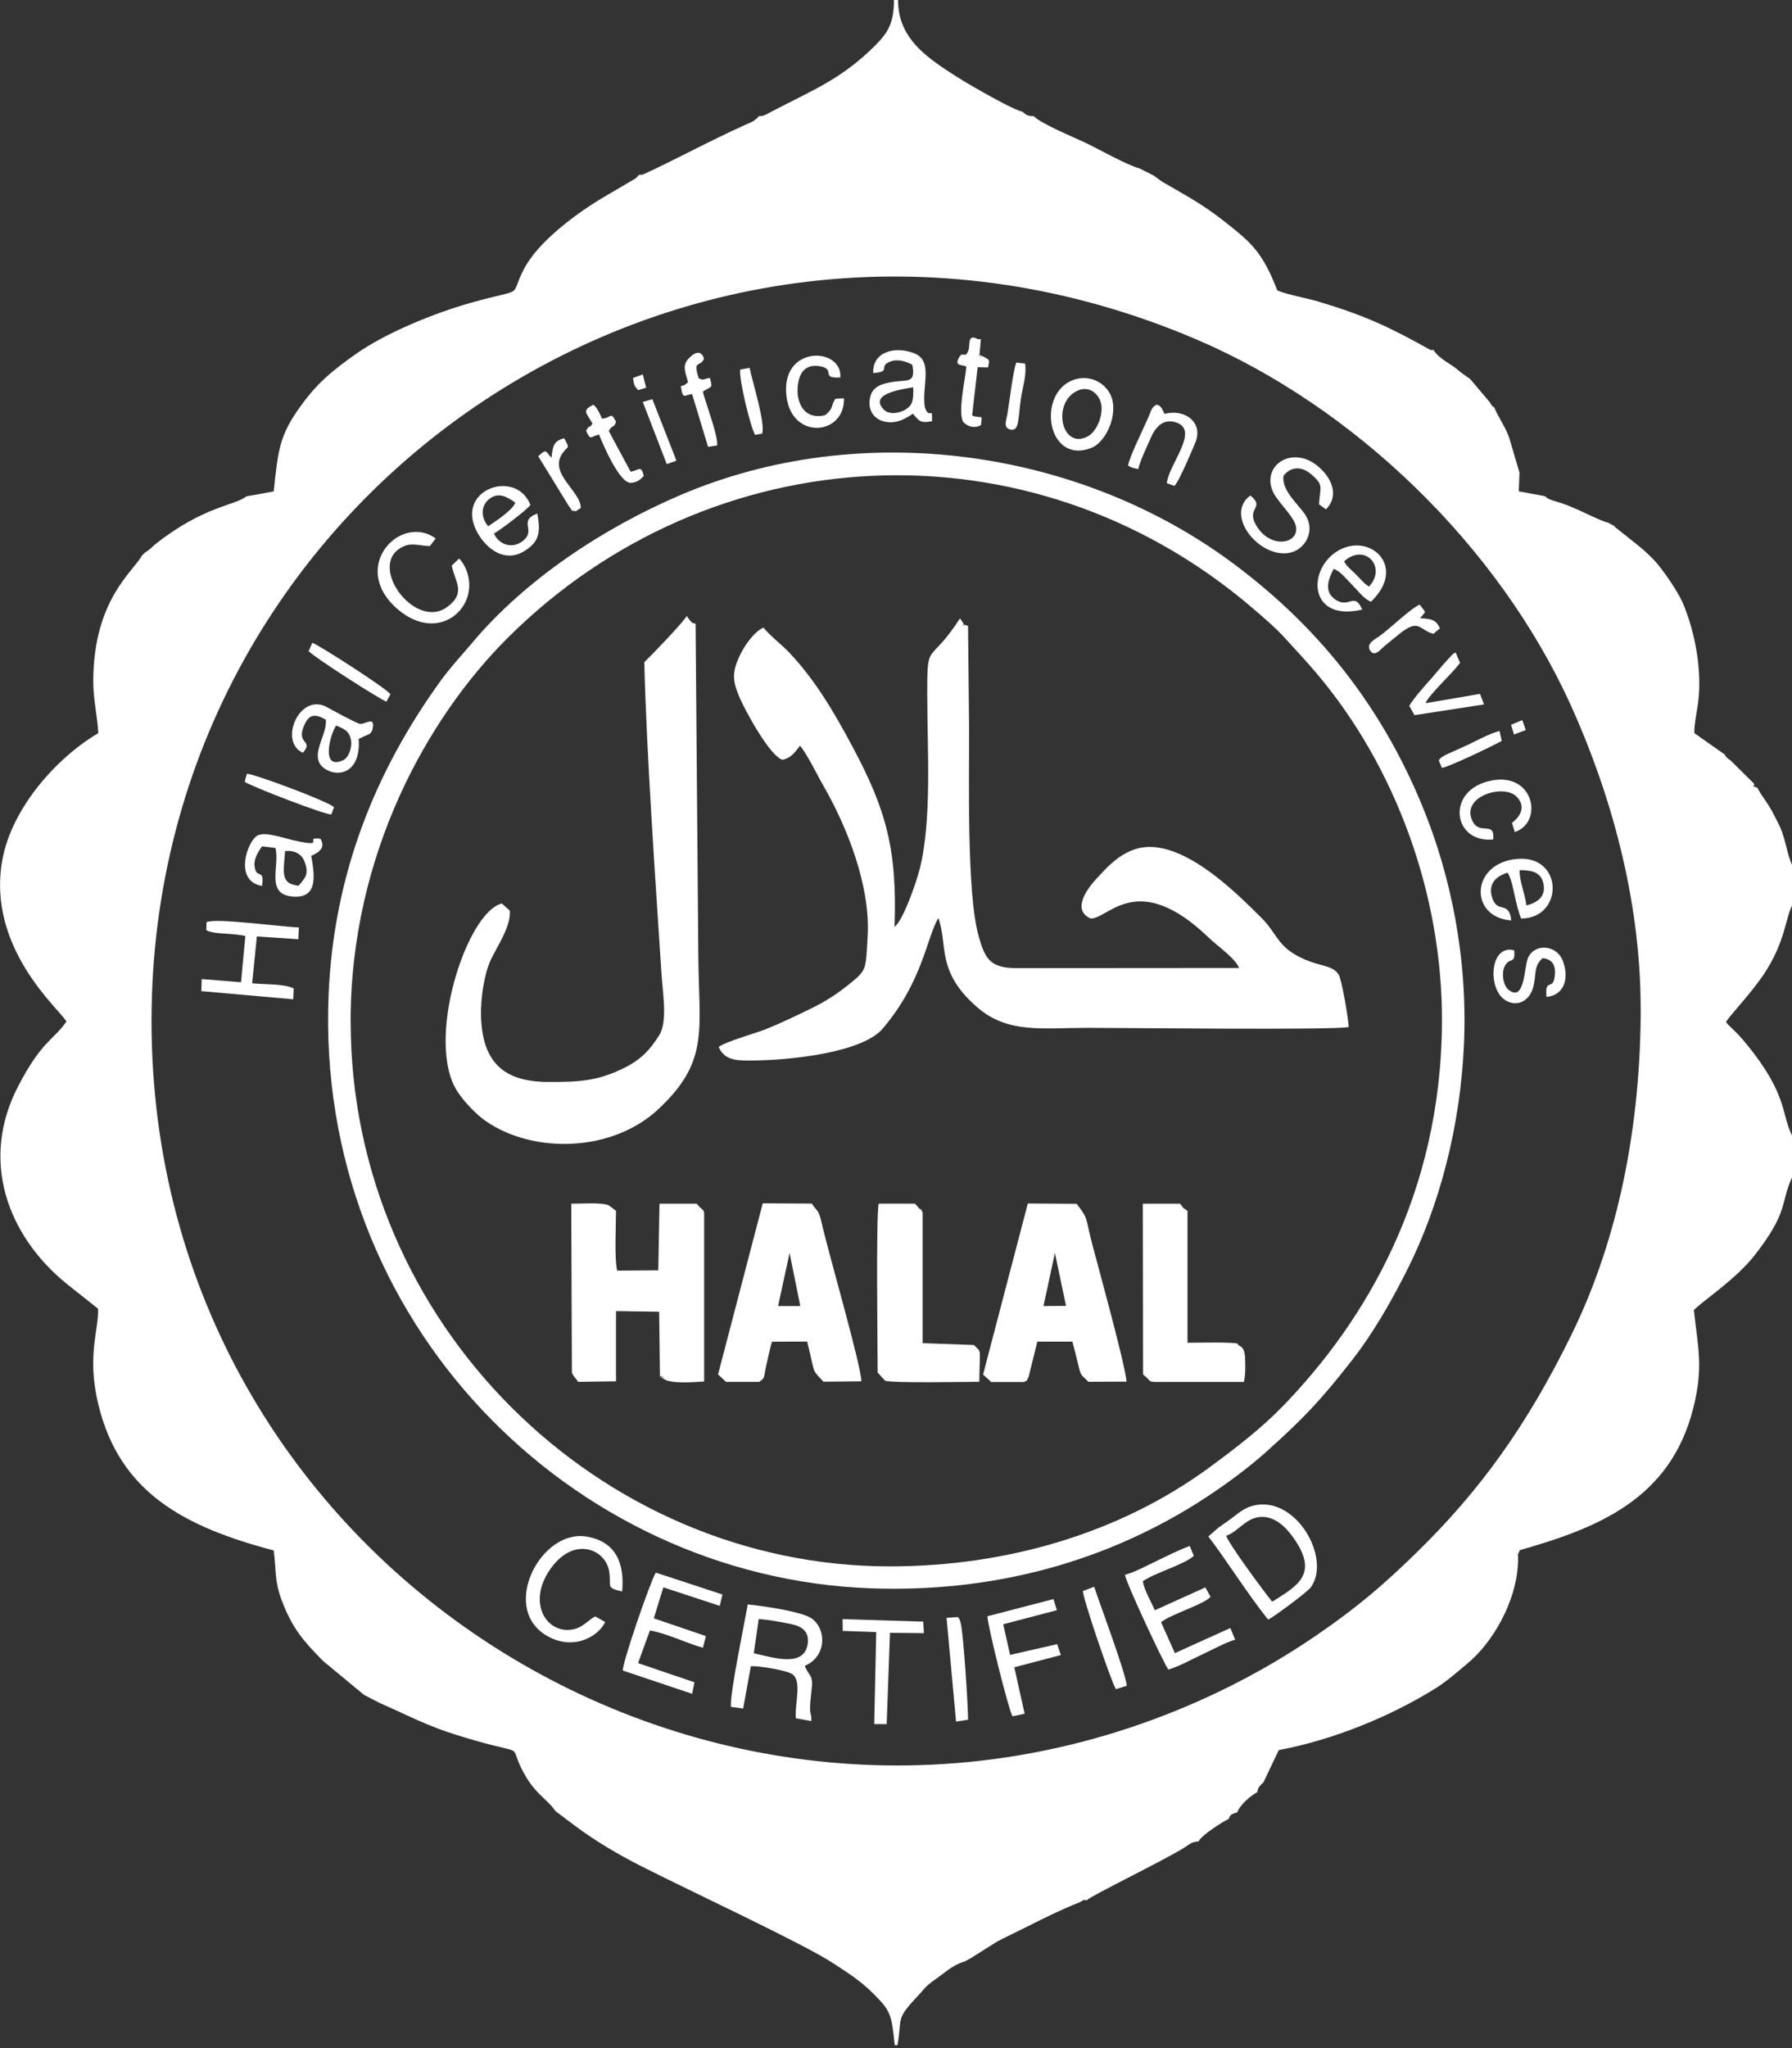 <?xml version="1.0" encoding="UTF-8"?> <svg xmlns="http://www.w3.org/2000/svg" width="512" height="585" viewBox="0 0 512 585" fill="none"><rect x="0" y="0" width="512" height="585" fill="#333333" stroke="none"/><g clip-path="url(#clip0_2048_413)"><path fill-rule="evenodd" clip-rule="evenodd" d="M216.806 33.223C216.806 33.223 216.555 33.36 216.509 33.543C216.463 33.725 216.281 33.794 216.212 33.839C216.098 33.931 215.367 34.502 215.208 34.593C214.614 34.958 213.701 35.301 212.947 35.643C202.832 40.187 191.894 46.147 183.651 49.869L182.533 49.937C181.985 50.599 182.35 50.303 181.574 50.965L172.052 56.559C164.608 61.034 153.671 69.049 149.629 76.972C145.291 85.466 150.68 81.95 134.559 86.471C124.078 89.417 110.264 95.057 101.838 100.993C94.874 105.88 90.581 109.442 85.786 116.132C79.735 124.558 79.461 128.645 78.205 140.336L74.461 141.044L70.396 141.751C67.314 144.355 58.386 144.446 44.663 155.201C43.201 156.342 42.95 156.936 41.443 157.781L40.553 158.671C38.109 163.215 26.761 171.253 26.647 194.337C26.624 199.955 27.834 204.407 28.085 209.385C16.28 216.303 3.288 230.757 0.639 245.759C-3.836 271.059 17.376 288.549 18.975 291.769C15.184 297.158 11.965 297.249 5.252 310.104C-5.823 331.294 2.055 352.803 18.998 366.618L28.017 373.765C28.268 379.77 24.752 387.122 28.063 400.982C34.114 426.282 52.586 436.032 78.205 442.814C78.982 448.613 78.342 451.331 80.512 457.108C83.686 465.533 87.111 469.027 92.248 474.324L104.03 484.074L108.414 486.335C120.288 491.609 122.959 493.482 136.135 497.204C150.291 501.199 145.519 498.094 148.967 505.036C152.712 512.548 155.977 513.301 158.671 517.229L164.288 521.453C170.18 525.837 176.482 529.559 183.309 533.03C196.278 539.629 229.296 555.018 237.699 560.476C242.585 563.65 245.805 565.682 249.458 569.312C254.596 574.404 254.687 575.318 255.646 584.109H256.4C257.929 575.843 255.509 577.122 262.839 569.381C263.752 568.422 264.186 567.691 265.259 566.801C266.15 566.047 267.223 565.339 268.456 564.426C270.671 562.782 272.771 560.978 275.671 560.179L277.384 559.243L284.805 554.562C287.339 553.215 289.737 552.119 292.591 550.68C297.751 548.077 303.391 545.291 308.689 543.191C310.173 542.277 309.191 542.757 310.584 542.665C311.52 541.524 331.933 531.637 338.19 527.801C340.062 526.659 340.245 526.065 342.46 525.906C343.213 524.17 349.401 520.22 351.068 519.489C351.479 518.119 352.164 518.005 353.466 517.64C354.356 515.379 357.142 512.982 359.197 511.863C359.608 510.059 359.745 510.356 361.001 509.009L365.362 499.829C380.935 496.907 397.398 490.194 410.459 481.996C413.495 480.078 416.783 477.156 419.204 475.146C426.511 469.118 433.041 457.678 433.68 446.947C433.954 442.563 433.178 445.348 434.228 442.722C456.149 436.489 477.201 428.337 483.778 402.215C486.723 390.502 485.193 385.341 483.96 374.153C486.723 371.344 495.902 365.43 501.337 358.489C511.155 345.908 508.598 343.693 512 336.295V324.284C508.872 318.005 510.835 312.799 499.213 298.436C495.811 294.235 494.418 293.55 493.162 291.929C493.642 290.559 500.515 283.64 504.442 277.498C510.105 268.615 510.105 262.359 512 258.683V246.946C510.516 243.955 510.196 239.16 508.027 235.05C506.999 233.132 506.52 231.899 505.287 229.981C503.94 227.88 503.118 226.921 502.067 224.957C499.761 224.113 501.496 224.957 501.154 223.816L494.464 217.194C493.916 216.852 493.779 216.737 493.368 216.326C492.751 215.687 493.048 215.984 492.797 215.504L484.097 209.385C483.983 206.942 484.965 202.717 485.262 199.932C486.266 191.049 484.234 180.432 480.923 172.486C479.279 168.581 474.53 161.936 472.452 159.813C469.963 157.278 469.05 156.616 466.858 154.835L461.446 150.542C461.401 150.337 461.241 150.314 461.126 150.177L459.414 149.264C456.537 148.556 450.669 145.154 445.828 143.601C443.522 142.87 442.631 142.825 441.421 141.706L433.932 140.336L434.137 134.993L431.146 124.832C429.844 121.429 428.063 119.169 426.944 116.383C426.191 115.858 426.237 115.858 425.666 114.899L420.072 108.277L417.057 106.108C414.82 103.939 411.189 102.66 409.568 99.92L408.769 99.989C397.101 93.458 390.045 90.124 376.847 86.174C373.285 85.101 367.942 84.211 364.951 82.955C360.704 72.017 357.53 69.346 350.337 63.637C343.556 58.249 338.898 55.897 332.048 51.901L329.627 50.143L325.494 48.065C321.978 47.151 313.963 42.608 310.241 40.827C306.976 39.274 297.477 35.369 295.331 33.154C293.573 33.154 293.345 32.903 292.089 31.899C289.623 31.305 283.298 27.697 280.74 26.282C276.881 24.135 273.913 22.331 270.351 19.979C263.021 15.116 256.582 9.773 256.582 -0.023H255.418C255.418 6.485 253.705 9.316 250.257 12.787C240.485 22.605 232.356 25.642 220.391 31.899C218.496 32.903 218.427 33.109 216.783 33.177M468.776 287.841C468.776 321.247 462.542 353.465 449.116 380.934C435.964 407.833 422.378 426.077 405.275 442.882C395.525 452.45 388.036 458.866 376.368 466.88C366.321 473.799 354.881 480.329 342.437 485.832C203.38 547.506 43.361 446.832 43.293 291.746C43.224 139.948 197.489 35.483 341.592 96.838C387.123 116.223 428.2 156.068 448.728 201.256C460.053 226.19 468.753 256.651 468.753 287.841H468.776Z" fill="white"></path><path fill-rule="evenodd" clip-rule="evenodd" d="M418.267 298.459C419.386 274.073 414.682 250.234 406.257 229.912C394.201 200.799 376.162 178.788 352.872 161.32C308.688 128.143 246.078 119.352 194.52 141.34C172.577 150.702 150.223 165.361 134.878 183.628C131.796 187.305 128.782 190.456 125.79 194.589C107.158 220.368 95.33 249.846 93.892 284.005C89.942 377.578 163.283 450.417 248.59 453.614C283.891 454.938 316.566 445.988 344.446 427.743C350.428 423.816 356.616 419.272 361.891 414.546C372.623 404.91 377.258 400.023 386.391 388.355C391.94 381.254 397.146 372.395 401.827 363.124C411.212 344.583 417.194 322.023 418.267 298.482M100.171 291.792C100.171 243.955 122.228 204.909 145.085 182.144C203.128 124.375 294.075 119.58 357.256 173.148C360.43 175.842 364.54 179.359 367.12 182.213C370.225 185.683 373.102 188.652 376.322 192.488C398.79 219.112 412.148 255.555 411.988 291.792C411.783 341.341 389.885 377.464 366.663 401.462C360.544 407.787 353.351 413.381 345.428 419.181C319.945 437.836 287.75 447.358 254.207 447.358C171.207 447.358 100.194 377.966 100.194 291.792H100.171Z" fill="white"></path><path fill-rule="evenodd" clip-rule="evenodd" d="M264.94 199.338C264.94 214.157 266.31 234.73 262.679 248.545C261.789 251.947 258.638 261.126 256.263 264.026L255.578 264.757C256.377 242.699 253.203 231.26 243.59 213.29C238.247 203.311 233.11 194.52 225.711 186.597C223.337 184.062 220.254 181.825 218.108 179.222C215.254 180.66 212.673 184.382 211.212 187.556C209.043 192.26 209.385 194.749 211.349 199.293C213.062 203.266 220.071 216.052 223.565 216.989C225.871 216.555 227.104 214.934 228.566 212.97C230.735 215.55 233.361 221.122 235.233 224.364C242.06 236.192 248.705 253.02 247.906 267.291C247.358 276.836 247.655 276.973 243.111 280.695C239.434 283.686 236.124 285.901 231.603 288.093C227.264 290.193 223.771 291.906 218.975 293.87C216.076 295.057 207.125 297.523 205.344 299.03C206.942 302.729 210.253 302.889 214.089 302.889C226.031 302.889 246.444 300.56 252.221 293.756C263.593 280.329 264.666 268.113 268.091 262.177C270.922 269.986 267.337 277.498 279.348 287.796C288.07 295.263 297.82 293.55 310.972 293.55C321.613 293.55 380.067 294.258 385.342 293.322C385.273 291.084 383.355 279.621 382.442 278.274C380.318 275.123 375.98 276.356 369.45 272.269C364.951 269.46 364.243 265.967 360.544 262.268C353.283 255.052 336.82 238.27 324.147 242.585C319.261 244.252 316.019 248.02 313.416 250.805C310.95 253.454 305.995 259.71 311.52 262.291C316.384 262.884 324.718 247.883 345.451 267.885C347.826 270.191 352.735 273.479 354.037 276.448L290.354 276.493C282.727 276.493 281.311 273.593 279.53 267.04C276.151 254.687 276.95 221.601 276.882 207.718L276.585 178.765C273.16 177.509 277.156 180.409 274.279 176.619C265.1 190.753 264.917 182.144 264.917 199.384" fill="white"></path><path fill-rule="evenodd" clip-rule="evenodd" d="M184.085 189.131C184.725 215.299 187.236 250.851 189.017 278.434C189.337 283.503 190.798 291.7 188.378 295.605C185.843 299.669 183.309 302.455 178.674 304.83C170.682 308.894 165.11 309.008 156.73 309.008C143.715 309.008 137.778 303.186 137.436 290.148C137.299 285.193 138.326 278.206 140.222 274.141C142.094 270.145 146.044 264.528 145.656 260.076L143.396 258.043C133.303 260.395 121.156 297.797 130.905 312.068C132.961 315.059 136.271 318.461 138.874 320.242C152.666 329.673 175.112 329.056 188.264 316.635C202.74 302.98 199.681 294.258 199.521 272.863L198.744 178.194C198.082 177.692 198.174 178.514 196.963 176.984L196.484 176.299C196.484 176.299 196.324 176.025 196.21 175.911C195.205 177.783 186.277 186.985 184.085 189.131Z" fill="white"></path><path fill-rule="evenodd" clip-rule="evenodd" d="M175.979 374.45L188.332 374.632L188.56 393.059C192.282 394.361 185.683 391.461 189.907 393.972C192.031 395.228 198.584 394.749 201.187 394.543V346.364C200.959 345.223 200.434 345.565 199.087 343.784H188.423L188.081 362.804L176.344 362.896C175.499 359.516 176.002 349.881 176.002 345.816C175.819 345.679 174.061 344.309 173.901 344.241C171.8 343.304 165.818 343.83 163.215 343.761L163.398 391.94C163.831 393.333 164.859 393.881 165.133 394.657L176.002 394.498V374.472L175.979 374.45Z" fill="white"></path><path fill-rule="evenodd" clip-rule="evenodd" d="M216.875 394.68C218.793 393.379 218.017 393.744 219.113 389.155C219.592 387.168 219.935 385.341 220.551 383.195L230.621 383.149C233.087 392.968 231.694 390.685 235.256 394.612L246.102 394.498C246.011 389.748 236.74 358.101 234.617 348.671C233.932 345.611 233.384 345.908 231.922 343.738L217.925 343.67L205.161 392.534L207.422 394.658H216.898L216.875 394.68ZM225.597 357.85L228.657 373.011H222.309L225.597 357.85Z" fill="white"></path><path fill-rule="evenodd" clip-rule="evenodd" d="M292.591 394.68C293.915 393.927 293.093 394.726 293.869 393.288L296.381 383.172H306.405C306.999 385.433 307.524 387.511 308.095 389.84C308.894 393.196 308.803 392.42 310.972 394.635L321.863 394.589C321.567 390.091 314.146 363.193 312.068 355.338C310.013 347.529 311.109 348.328 307.615 343.807L293.664 343.716L280.877 392.58L282.795 394.292C282.795 394.292 283.023 394.566 283.115 394.703H292.591V394.68ZM301.404 357.827L304.578 372.966L298.139 373.011L301.404 357.827Z" fill="white"></path><path fill-rule="evenodd" clip-rule="evenodd" d="M252.86 394.315C254.504 395.069 277.315 394.635 279.804 394.635C279.918 384.36 280.534 386.506 278.251 384.131L263.615 383.606V346.364C262.679 344.309 263.638 346.296 262.405 344.88C262.268 344.72 261.446 343.784 261.446 343.761H251.056C250.257 347.369 250.759 384.976 250.759 392.009L252.883 394.315H252.86Z" fill="white"></path><path fill-rule="evenodd" clip-rule="evenodd" d="M326.59 392.58C329.421 394.657 327.321 394.726 332.116 394.68H355.383C355.908 392.625 355.817 390.205 355.749 388.081C355.634 383.971 353.899 384.793 353.648 383.811C353.488 383.218 340.77 383.492 339.286 383.492V345.816C337.253 344.355 338.829 345.77 337.162 343.784H326.521L326.59 392.602V392.58Z" fill="white"></path><path fill-rule="evenodd" clip-rule="evenodd" d="M229.935 475.763C236.534 472.954 236.055 464.643 231.511 461.994C228.36 460.167 217.719 458.615 213.632 458.227C212.833 463.022 208.335 484.508 208.86 487.499L212.331 487.956L214.523 475.9C216.441 475.649 225.049 477.064 226.488 478.229C229.159 480.398 227.036 486.426 227.378 490.742L231.785 491.541C232.036 488.618 230.872 490.947 231.808 483.298C232.47 477.978 231.397 479.348 229.935 475.786M215.368 472.178L216.783 462.382C219.82 462.633 223.633 463.318 226.351 463.912C229.273 464.552 231.442 466.173 230.712 469.849C229.433 476.242 220.87 473.388 215.368 472.178Z" fill="white"></path><path fill-rule="evenodd" clip-rule="evenodd" d="M345.223 438.795C350.292 445.394 356.685 455.578 362.325 462.565C363.901 461.834 373.582 454.642 374.518 453.34C380.501 445.074 370.226 426.807 357.895 430.05C355.224 430.758 353.306 432.607 351.319 434.046C350.383 434.731 349.127 435.576 348.054 436.352L345.223 438.818V438.795ZM350.36 438.59C353.717 437.516 355.84 433.566 360.065 433.247C364.54 432.881 367.828 436.763 369.563 439.206C377.076 449.778 370.363 453.066 363.49 457.45C361.709 455.35 350.748 440.553 350.36 438.59Z" fill="white"></path><path fill-rule="evenodd" clip-rule="evenodd" d="M326.499 451.605C330.084 449.139 338.418 446.833 341.09 444.344L339.925 441.535C336.706 442.7 333.966 444.161 330.701 445.691C328.029 446.947 324.239 449.047 321.407 449.755C321.795 452.221 332.208 474.439 333.806 476.836C337.185 475.809 340.199 474.028 343.556 472.475C346.09 471.31 350.041 469.141 352.895 468.273L351.525 464.963L335.678 472.132L331.728 463.296C334.582 460.989 344.104 458.181 345.885 456.035L344.378 453.363L329.947 459.893C328.965 457.564 326.956 454.231 326.499 451.605Z" fill="white"></path><path fill-rule="evenodd" clip-rule="evenodd" d="M189.52 453.34L205.64 458.637L206.416 455.395L187.373 449.139C185.866 451.513 177.874 474.667 177.943 477.11L197.762 483.755L198.425 480.467L182.304 474.986L185.683 465.67C190.227 466.378 196.096 469.278 200.845 470.602L201.69 467.269L186.802 462.2L189.52 453.363V453.34Z" fill="white"></path><path fill-rule="evenodd" clip-rule="evenodd" d="M170.088 461.629C168.102 462.633 166.663 464.734 163.832 465.328C156.297 466.88 150.588 457.998 156.982 448.499C163.763 438.407 172.988 442.426 174.038 448.705C174.792 453.157 172.851 453.409 177.76 454.527C178.445 446.855 176.276 440.371 167.691 438.864C154.721 436.58 143.167 458.569 155.52 466.721C163.147 471.744 170.773 467.725 172.919 463.25L170.065 461.652L170.088 461.629Z" fill="white"></path><path fill-rule="evenodd" clip-rule="evenodd" d="M357.256 141.5C349.447 147.209 360.43 160.247 369.106 157.712C373.057 156.548 375.911 151.479 372.874 146.935C370.979 144.08 366.024 139.97 366.732 135.86C368.718 133.303 371.755 133.075 374.45 135.312C378.445 138.623 377.121 138.989 376.87 144.035L378.856 145.473C384.222 139.97 377.669 132.686 373.08 131.134C365.887 128.691 360.042 135.312 364.54 141.888C366.047 144.103 368.307 146.41 369.563 148.579C373.148 154.767 363.604 157.735 359.014 150.223C355.794 144.971 361.663 145.154 357.256 141.523" fill="white"></path><path fill-rule="evenodd" clip-rule="evenodd" d="M85.421 264.871C80.352 264.734 61.332 262.062 59.003 263.387L58.957 265.624C59.779 266.081 59.003 265.807 60.441 266.195C62.542 266.743 66.972 266.583 70.1 267.314L68.867 280.535L57.633 279.621L57.519 283.069L83.777 285.398L83.914 282.316C81.129 280.9 75.991 281.22 72.041 280.832L73.388 267.451L85.239 268.25L85.398 264.871H85.421Z" fill="white"></path><path fill-rule="evenodd" clip-rule="evenodd" d="M301.976 459.893L300.994 456.697L282.11 461.606C282.247 464.574 288.093 488.07 289.28 490.171L292.751 489.44L289.805 476.174L303.095 472.68L302.044 469.575L288.595 472.634L286.631 463.889L301.976 459.87V459.893Z" fill="white"></path><path fill-rule="evenodd" clip-rule="evenodd" d="M131.111 159.562L129.079 161.525C129.923 166.092 133.28 169.198 127.868 173.285C118.415 180.386 104.19 160.635 115.538 155.954C117.958 154.949 120.333 155.977 122.822 155.954L124.489 153.785C114.465 146.501 99.646 161.959 113.597 173.97C125.905 184.565 138.303 172.371 132.686 161.594C132.686 161.548 132.024 160.544 132.024 160.521C131.362 159.653 131.75 160.087 131.111 159.539" fill="white"></path><path fill-rule="evenodd" clip-rule="evenodd" d="M249.504 106.542C254.961 106.154 250.669 104.67 254.391 103.254C256.674 102.386 259.117 103.322 260.67 104.19C261.674 109.602 259.391 108.391 255.076 109.076C251.993 109.579 249.436 110.332 248.682 113.209C247.769 116.68 249.39 119.352 252.061 120.219C255.829 121.429 258.775 119.511 260.83 118.164C262.474 119.945 262.656 120.996 266.287 120.311C266.447 115.538 265.648 120.174 264.255 116.383C263.204 110.492 266.858 103.117 261.218 100.902C255.875 98.801 249.276 100.308 249.481 106.542M260.921 110.606C260.989 114.123 260.921 115.607 258.66 117C257.062 117.959 254.094 118.621 252.472 116.931C248.066 112.342 258.135 111.109 260.921 110.606Z" fill="white"></path><path fill-rule="evenodd" clip-rule="evenodd" d="M86.563 214.979C89.6 211.326 84.873 212.65 86.654 207.809C88.07 203.996 89.805 203.677 93.07 205.526C93.71 210.093 87.453 216.6 93.322 219.866C97.203 222.012 103.14 220.299 102.478 211.052L103.757 210.412C105.264 209.705 106.154 209.75 106.497 208.015C107.182 204.43 104.305 206.896 102.889 206.759C102.067 206.691 94.92 202.809 93.413 201.964C85.535 197.626 79.507 211.942 86.563 215.002M96.039 207.216C98.071 208.015 99.806 208.746 100.263 211.257C100.674 213.518 99.624 216.395 98.025 217.126C91.472 220.117 94.372 209.59 96.039 207.216Z" fill="white"></path><path fill-rule="evenodd" clip-rule="evenodd" d="M74.871 253.02C75.671 247.631 73.113 251.467 72.725 247.197C72.519 244.983 74.095 242.836 74.849 241.717L78.685 242.174C80.078 247.289 75.602 255.555 83.845 256.08C91.015 256.536 89.85 249.686 88.914 244.435C90.924 243.521 93.115 242.311 91.586 239.571C86.128 238.84 94.28 242.402 83.434 239.891C80.9 239.297 75.762 237.47 73.593 238.612C70.67 240.142 66.651 251.696 74.894 253.02M81.448 243.087C83.982 242.722 86.106 243.887 86.905 245.827C88.48 249.618 87.156 250.805 85.284 252.974C79.803 252.426 81.151 248.567 81.448 243.087Z" fill="white"></path><path fill-rule="evenodd" clip-rule="evenodd" d="M254.276 466.333L263.957 466.424L263.797 463.136L240.735 462.428L240.781 465.785L250.348 466.127L249.777 492.409H253.34L254.276 466.333Z" fill="white"></path><path fill-rule="evenodd" clip-rule="evenodd" d="M153.511 146.661C147.825 148.784 153.465 151.41 149.264 154.584C146.09 156.982 142.345 155.292 141.135 152.369C142.825 151.456 150.383 145.77 151.547 144.218C147.46 133.691 129.855 139.811 136.272 151.867C138.007 155.155 142.208 159.859 147.551 158.397C149.584 157.849 151.89 156.091 152.803 154.767C154.447 152.346 154.036 149.561 153.511 146.661ZM139.468 150.291C137.436 147.917 137.299 144.651 139.605 142.665C142.528 140.153 145.222 142.208 147.232 143.555C146.433 145.77 141.272 149.104 139.468 150.291Z" fill="white"></path><path fill-rule="evenodd" clip-rule="evenodd" d="M431.786 262.884C431.215 257.13 427.835 260.966 426.374 256.514C424.958 252.221 427.721 250.143 430.712 249.253C431.032 249.709 430.849 249.253 431.352 250.44C432.493 253.18 433.064 258.66 434.617 262.336C446.833 262.245 446.787 244.161 433.475 245.302C420.118 246.467 419.661 261.994 431.786 262.884ZM434.206 248.499C437.677 248.568 440.325 248.979 441.01 252.518C441.718 256.171 439.092 257.838 436.124 258.592C435.759 255.441 433.955 251.148 434.206 248.522V248.499Z" fill="white"></path><path fill-rule="evenodd" clip-rule="evenodd" d="M389.223 174.107C386.78 168.627 385.432 174.335 381.14 170.933C378.126 168.535 379.77 164.973 381.048 162.484C382.989 163.101 384.428 165.156 386.506 167.234C388.15 168.878 389.68 171.07 391.712 171.846C402.535 161.503 390.661 151.296 381.437 157.849C373.422 163.558 374.381 177.623 389.223 174.084M389.063 165.772C388.378 165.087 388.104 164.745 387.419 164.06C386.095 162.758 384.839 161.845 384.017 160.338C389.908 154.926 396.37 161.936 391.141 167.531L390.502 167.074C390.502 167.074 390.273 166.891 390.205 166.846C390.113 166.777 389.999 166.663 389.908 166.594C389.36 166.115 389.611 166.343 389.063 165.772Z" fill="white"></path><path fill-rule="evenodd" clip-rule="evenodd" d="M306.611 108.529C296.107 112.433 299.144 132.869 311.839 127.914C315.356 126.544 318.644 120.493 318.005 115.242C317.365 109.967 311.839 106.588 306.611 108.529ZM307.547 111.725C311.337 109.739 314.625 112.844 314.739 116.429C314.854 119.557 313.072 123.393 310.835 124.603C303.437 128.622 300.445 115.424 307.547 111.725Z" fill="white"></path><path fill-rule="evenodd" clip-rule="evenodd" d="M432.607 271.401C425.575 269.597 424.935 282.59 430.164 285.695C433.772 287.842 436.991 285.512 437.95 282.293C439.092 278.434 437.996 276.151 440.713 273.662C443.179 273.867 444.527 275.306 444.253 278.411C443.796 283.435 441.353 278.868 441.855 284.713C446.97 284.279 448.431 279.347 446.49 274.347C444.823 269.986 438.795 269.301 436.695 273.296C435.393 275.785 435.804 286.517 430.986 282.658C429.479 281.448 428.931 277.955 429.913 275.968C431.329 273.137 432.996 275.694 432.63 271.401" fill="white"></path><path fill-rule="evenodd" clip-rule="evenodd" d="M322.274 132.983C324.101 133.783 323.005 133.486 325.197 133.965C325.951 131.088 327.503 128.051 328.736 125.174C329.924 122.389 332.116 119.26 336.18 120.699C342.756 123.028 333.851 132.709 333.394 138.007L335.518 138.76C336.728 137.961 341.158 127.275 341.569 126.293C343.852 120.493 338.349 116.68 332.732 118.21L331.933 116.612C331.065 115.607 331.613 116.064 330.517 115.561C328.988 116.269 329.079 117 328.006 119.42C326.613 122.594 322.503 130.906 322.32 132.961" fill="white"></path><path fill-rule="evenodd" clip-rule="evenodd" d="M241.124 113.757L238.703 113.871C237.173 116.155 238.384 116.383 235.803 118.552C229.25 120.265 226.784 113.894 228.291 108.3C228.976 105.743 230.803 104.076 234.091 104.578C239.069 105.355 234.159 108.209 240.096 107.798C240.736 98.961 222.651 98.436 224.752 113.506C226.464 125.814 241.443 124.238 241.124 113.78" fill="white"></path><path fill-rule="evenodd" clip-rule="evenodd" d="M426.624 239.731C427.15 234.205 422.766 238.772 420.688 234.456C417.285 227.446 429.57 223.793 433.246 227.469C437.219 231.465 432.082 234.89 431.99 235.004L432.789 237.63C441.352 234.822 438.178 219.295 424.569 223.313C413.13 226.693 415.436 240.85 426.647 239.754" fill="white"></path><path fill-rule="evenodd" clip-rule="evenodd" d="M402.649 201.576L404.134 204.247L423.999 201.187L422.857 198.173L407.262 200.845C408.495 198.105 415.071 192.282 417.149 189.291L415.893 186.323C414.957 186.871 415.345 186.574 414.683 187.213L412.285 189.862C411.007 191.323 410.481 192.031 408.952 193.767C407.308 195.616 403.928 199.361 402.649 201.599" fill="white"></path><path fill-rule="evenodd" clip-rule="evenodd" d="M309.419 454.39C309.214 456.034 317.525 480.398 318.827 482.43L321.909 481.471C321.978 478.777 314.032 457.496 312.616 453.18L309.396 454.39H309.419Z" fill="white"></path><path fill-rule="evenodd" clip-rule="evenodd" d="M273.182 491.678L276.585 491.153C276.722 490.285 275.352 466.058 274.37 463.113C274.004 462.04 274.073 462.359 273.662 461.834L270.442 462.04L273.16 491.701L273.182 491.678Z" fill="white"></path><path fill-rule="evenodd" clip-rule="evenodd" d="M196.575 109.145C194.543 111.269 194.246 108.985 194.794 111.771C195.182 113.826 195.89 112.798 197.739 112.547L202.306 127.617L204.886 127.229C205.297 124.718 201.598 115.036 200.822 111.931C201.507 111.177 200.936 111.839 201.827 111.246C203.425 110.218 203.539 110.789 202.854 107.958C200.731 108.209 201.21 108.825 199.635 108.026C197.854 102.546 200.068 105.035 201.142 102.455C201.142 102.409 200.297 98.687 196.758 102.386C194.725 104.51 195.981 106.656 196.575 109.145Z" fill="white"></path><path fill-rule="evenodd" clip-rule="evenodd" d="M276.105 104.692C275.762 108.643 273.639 117.479 275.169 120.471C276.265 121.726 278.343 122.503 280.283 121.407C280.694 117.845 280.626 119.808 277.749 118.667L279.324 104.875L282.316 104.944C282.704 102.637 282.864 102.866 281.083 101.907C277.635 100.057 282.201 103.368 279.85 101.359C280.375 94.874 280.535 97.477 279.187 96.769C276.356 95.308 277.224 98.619 276.699 100.057C275.694 102.774 275.169 99.92 273.936 102.249C272.657 104.67 274.872 104.03 276.105 104.715" fill="white"></path><path fill-rule="evenodd" clip-rule="evenodd" d="M169.266 120.95C168.353 122.662 168.65 120.859 167.439 123.051C168.832 125.859 168.421 124.809 171.161 124.101C172.326 127.092 176.984 137.893 180.135 137.893C181.756 137.893 183.035 137.025 183.948 135.883C183.103 132.686 182.601 134.33 180.181 134.719L173.924 123.096C175.134 120.973 175.363 122.503 176.002 120.448C174.381 117.365 174.883 119.329 172.029 119.58C171.321 118.096 170.773 116.657 169.563 115.584C166.092 117.319 167.554 117.845 169.289 120.973" fill="white"></path><path fill-rule="evenodd" clip-rule="evenodd" d="M88.184 185.957C89.691 187.693 108.78 199.886 110.401 200.388L111.565 198.265C110.469 196.666 91.312 184.313 89.234 183.583L88.184 185.98V185.957Z" fill="white"></path><path fill-rule="evenodd" clip-rule="evenodd" d="M69.94 223.291C71.607 224.546 92.842 232.721 94.669 232.607L95.422 230.552C94.235 229.045 72.588 220.984 70.534 220.984L69.917 223.268L69.94 223.291Z" fill="white"></path><path fill-rule="evenodd" clip-rule="evenodd" d="M409.545 181.025L411.417 179.45C410.299 177.075 409.111 176.71 405.732 176.573C407.604 174.221 407.559 175.386 405.641 172.691C403.312 173.536 397.169 179.518 394.11 181.688C392.922 182.532 390.273 183.811 391.415 185.706C392.671 187.807 394.315 185.592 395.411 184.656C396.598 183.651 397.991 182.555 399.407 181.391C405.618 176.208 405.389 180.044 409.568 181.003" fill="white"></path><path fill-rule="evenodd" clip-rule="evenodd" d="M157.598 130.791C155.817 128.85 156.206 128.006 153.785 130.312L162.53 144.537C164.357 146.889 162.462 145.428 164.494 146.021L165.933 145.085C166.024 140.267 156.548 135.244 160.772 129.353C162.302 127.229 162.964 128.394 161.183 125.151C158.146 125.973 157.918 127.435 157.576 130.791" fill="white"></path><path fill-rule="evenodd" clip-rule="evenodd" d="M215.755 124.215L217.742 123.827C218.769 120.996 214.933 108.939 214.18 105.058L211.485 105.537C211.097 108.369 214.431 122.023 215.755 124.215Z" fill="white"></path><path fill-rule="evenodd" clip-rule="evenodd" d="M292.91 103.848L290.376 103.551C289.417 106.017 288.503 114.191 287.887 117.89C287.544 119.991 286.494 122.206 288.709 122.685C291.289 123.233 290.832 119.649 291.7 113.78C292.157 110.675 293.39 106.976 292.887 103.87" fill="white"></path><path fill-rule="evenodd" clip-rule="evenodd" d="M411.075 217.171L411.966 219.295C413.678 219.203 426.785 212.901 429.068 211.6L428.429 208.768C425.78 209.43 421.99 211.463 419.547 212.65L413.039 215.596C412.879 215.664 412.103 216.121 411.966 216.235C411.098 216.92 411.692 216.326 411.075 217.171Z" fill="white"></path><path fill-rule="evenodd" clip-rule="evenodd" d="M183.651 114.785L190.501 132.55L193.264 131.568L186.391 114.009L183.651 114.785Z" fill="white"></path><path fill-rule="evenodd" clip-rule="evenodd" d="M180.865 107.935C181.139 109.921 181.185 110.195 182.349 111.428L184.61 110.721L183.651 106.93L180.888 107.935H180.865Z" fill="white"></path><path fill-rule="evenodd" clip-rule="evenodd" d="M431.717 207.01L432.584 209.773L435.941 208.494L434.936 205.663L431.717 207.01Z" fill="white"></path></g><defs><clipPath id="clip0_2048_413"><rect width="512" height="584.132" fill="white"></rect></clipPath></defs></svg> 